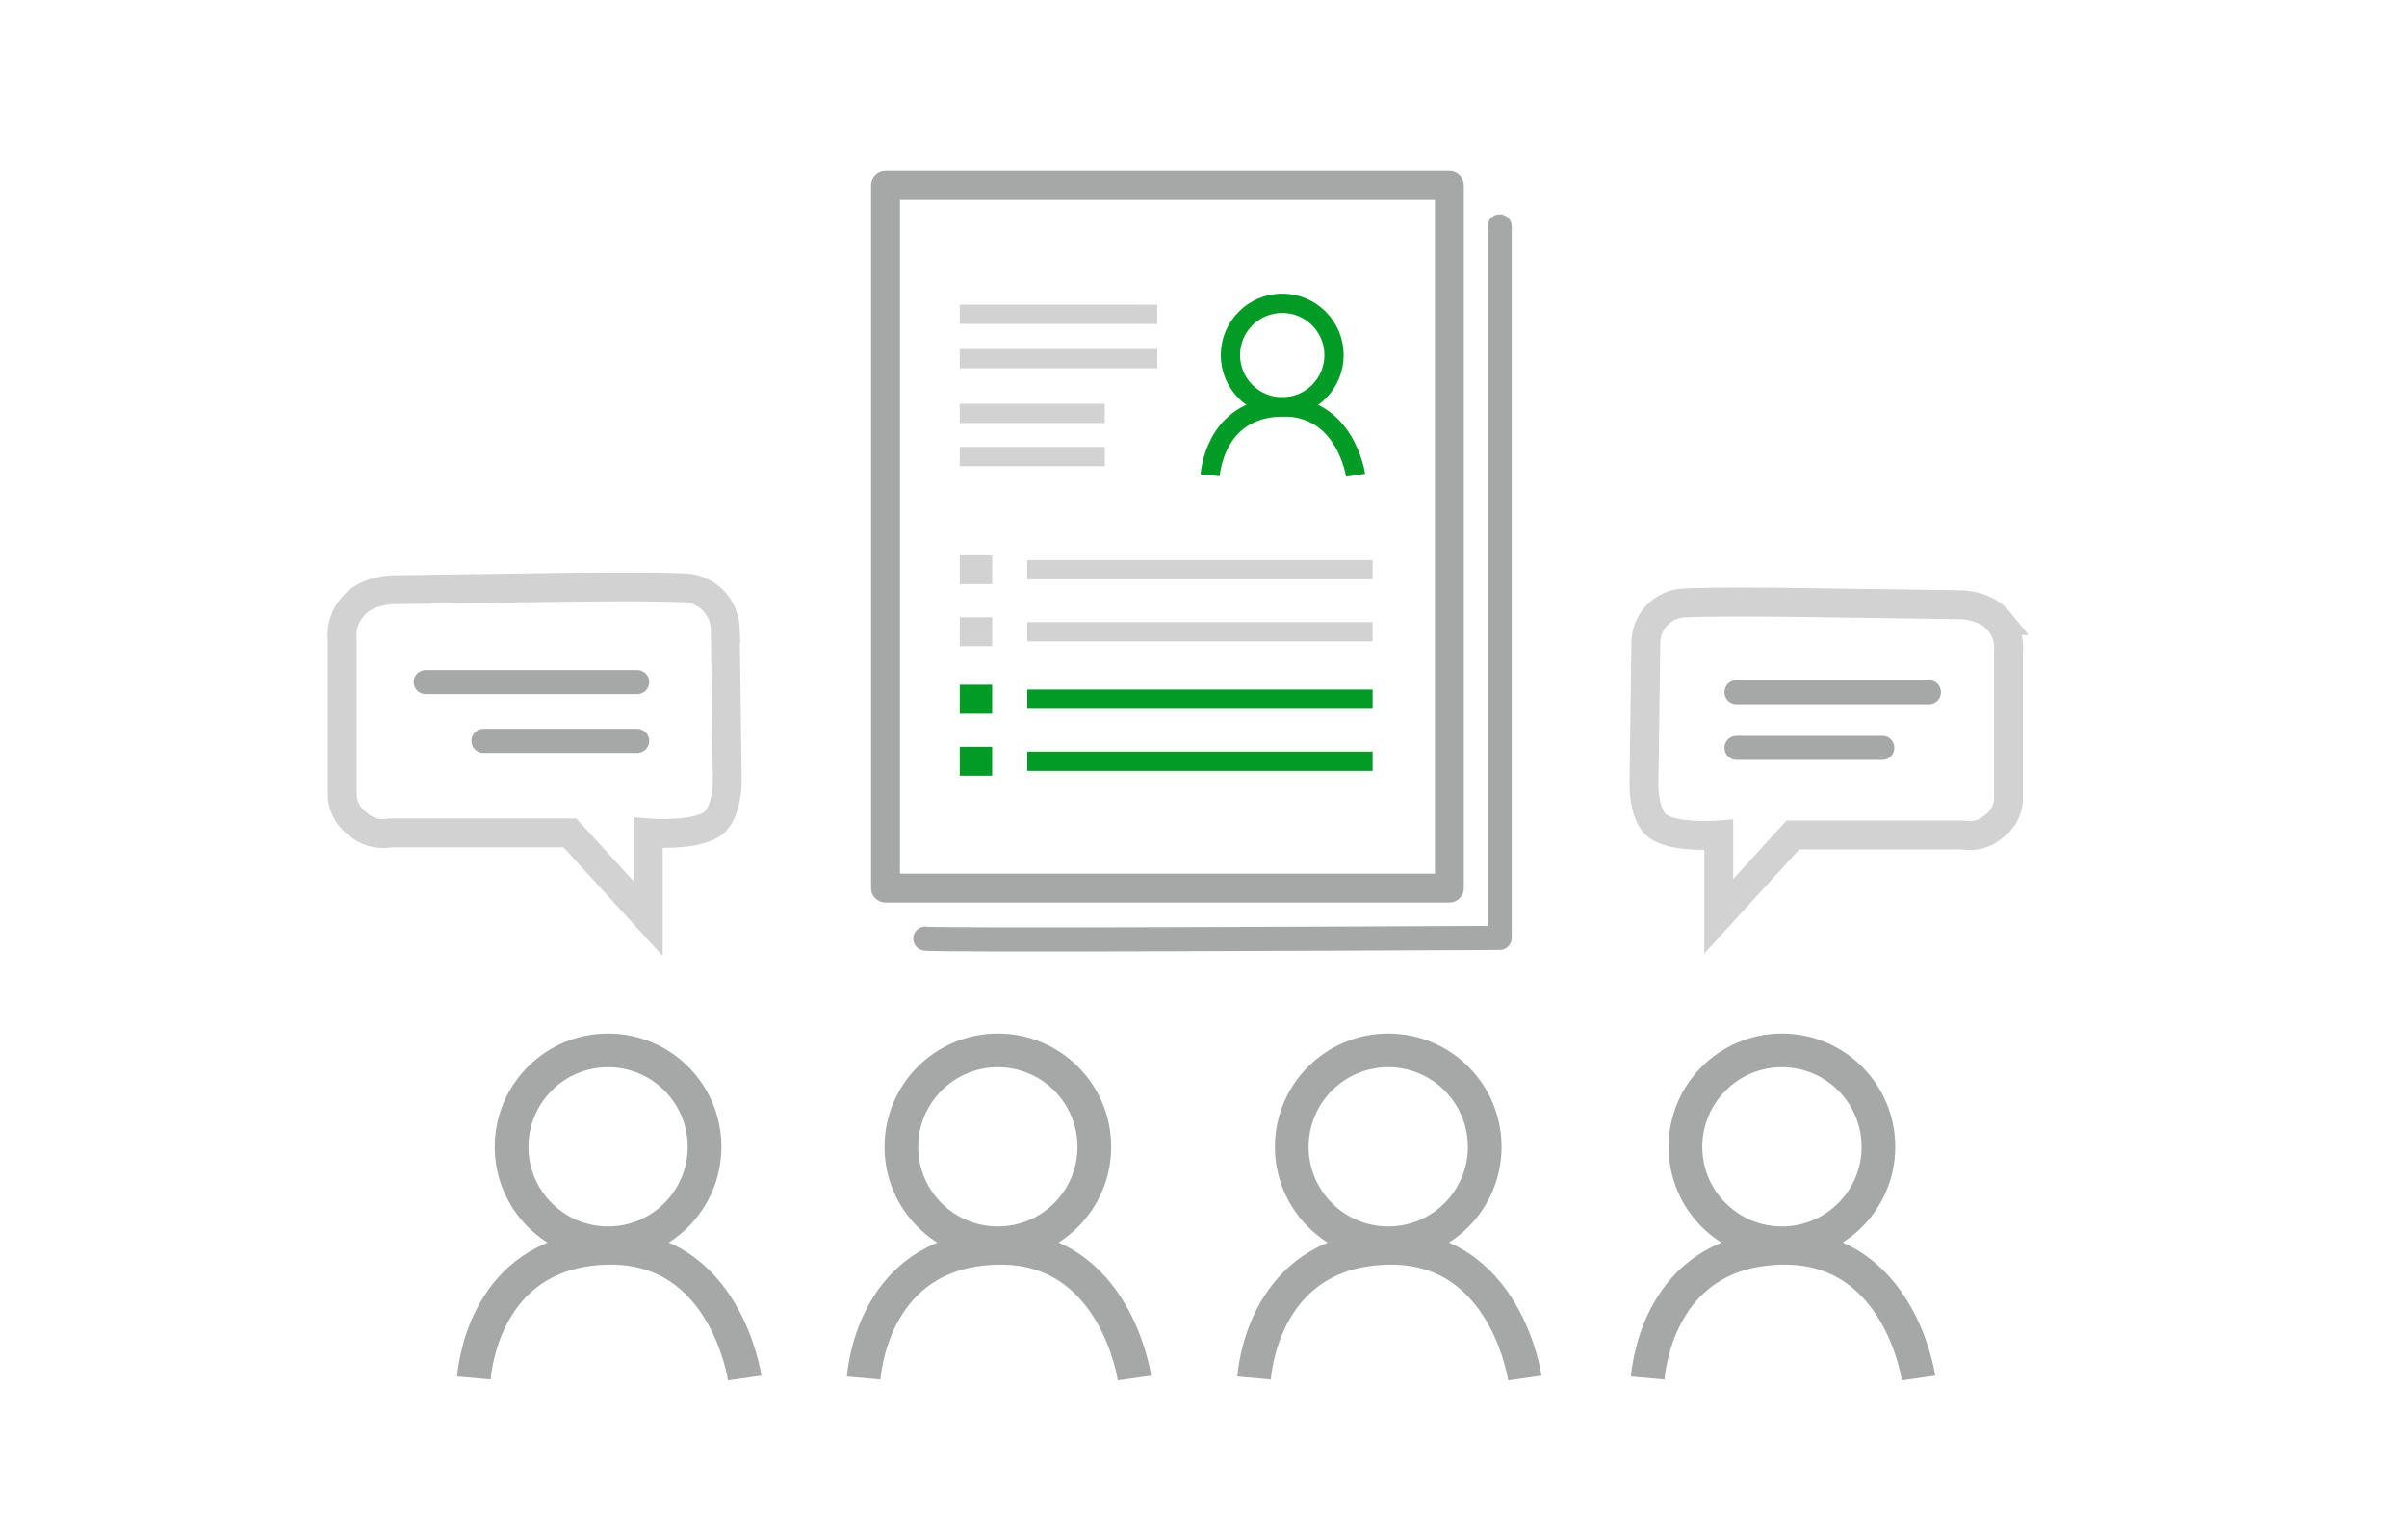 <svg xmlns="http://www.w3.org/2000/svg" width="250" height="160" viewBox="0 0 250 160">
  <g id="icon" transform="translate(-197.694 -292.085)">
    <rect id="長方形_1662" data-name="長方形 1662" width="250" height="160" transform="translate(197.694 292.085)" fill="#fff"/>
    <ellipse id="楕円形_122" data-name="楕円形 122" cx="10.021" cy="10.022" rx="10.021" ry="10.022" transform="translate(250.829 401.214)" fill="none" stroke="#a5a8a7" stroke-miterlimit="10" stroke-width="3.5"/>
    <path id="パス_726" data-name="パス 726" d="M1553.342,2508.522c.217-2.443,1.951-13.275,13.9-13.519,12.272-.252,14.228,13.519,14.228,13.519" transform="translate(-1306.431 -2073.273)" fill="none" stroke="#a5a8a7" stroke-miterlimit="10" stroke-width="3.5"/>
    <ellipse id="楕円形_138" data-name="楕円形 138" cx="10.021" cy="10.022" rx="10.021" ry="10.022" transform="translate(291.314 401.214)" fill="none" stroke="#a5a8a7" stroke-miterlimit="10" stroke-width="3.5"/>
    <path id="パス_818" data-name="パス 818" d="M1553.342,2508.522c.217-2.443,1.951-13.275,13.9-13.519,12.272-.252,14.228,13.519,14.228,13.519" transform="translate(-1265.947 -2073.273)" fill="none" stroke="#a5a8a7" stroke-miterlimit="10" stroke-width="3.5"/>
    <ellipse id="楕円形_139" data-name="楕円形 139" cx="10.021" cy="10.022" rx="10.021" ry="10.022" transform="translate(331.861 401.214)" fill="none" stroke="#a5a8a7" stroke-miterlimit="10" stroke-width="3.5"/>
    <path id="パス_819" data-name="パス 819" d="M1553.342,2508.522c.217-2.443,1.951-13.275,13.9-13.519,12.272-.252,14.228,13.519,14.228,13.519" transform="translate(-1225.4 -2073.273)" fill="none" stroke="#a5a8a7" stroke-miterlimit="10" stroke-width="3.5"/>
    <ellipse id="楕円形_140" data-name="楕円形 140" cx="10.021" cy="10.022" rx="10.021" ry="10.022" transform="translate(372.752 401.214)" fill="none" stroke="#a5a8a7" stroke-miterlimit="10" stroke-width="3.5"/>
    <path id="パス_821" data-name="パス 821" d="M1553.342,2508.522c.217-2.443,1.951-13.275,13.9-13.519,12.272-.252,14.228,13.519,14.228,13.519" transform="translate(-1184.509 -2073.273)" fill="none" stroke="#a5a8a7" stroke-miterlimit="10" stroke-width="3.5"/>
    <path id="パス_513" data-name="パス 513" d="M164.707,261.616c.689.218,48.775-.021,58.262-.07l1.392-.007V187.621" transform="translate(129.095 127.984)" fill="none" stroke="#a5a8a7" stroke-linecap="round" stroke-linejoin="round" stroke-width="2.5"/>
    <g id="長方形_1543" data-name="長方形 1543" transform="translate(288.167 309.854)" fill="#fff" stroke="#a5a8a7" stroke-linecap="round" stroke-linejoin="round" stroke-width="3">
      <rect width="61.565" height="75.996" stroke="none"/>
      <rect x="1.5" y="1.5" width="58.565" height="72.996" fill="none"/>
    </g>
    <ellipse id="楕円形_35" data-name="楕円形 35" cx="5.381" cy="5.381" rx="5.381" ry="5.381" transform="translate(325.491 323.594)" fill="none" stroke="#009c25" stroke-miterlimit="10" stroke-width="2"/>
    <path id="パス_357" data-name="パス 357" d="M535.968,760.958c.117-1.284,1.047-6.972,7.466-7.1,6.59-.132,7.64,7.1,7.64,7.1" transform="translate(-212.582 -419.5)" fill="none" stroke="#009c25" stroke-miterlimit="10" stroke-width="2"/>
    <line id="線_203" data-name="線 203" x2="20.514" y2="0.005" transform="translate(297.38 324.737)" fill="none" stroke="#d1d2d1" stroke-width="2"/>
    <line id="線_204" data-name="線 204" x2="3.363" transform="translate(297.38 357.717)" fill="none" stroke="#d1d2d1" stroke-width="3"/>
    <line id="線_205" data-name="線 205" x2="3.363" transform="translate(297.38 351.274)" fill="none" stroke="#d1d2d1" stroke-width="3"/>
    <line id="線_206" data-name="線 206" x2="15.06" transform="translate(297.38 335.032)" fill="none" stroke="#d1d2d1" stroke-width="2"/>
    <line id="線_404" data-name="線 404" x2="15.06" transform="translate(297.38 339.517)" fill="none" stroke="#d1d2d1" stroke-width="2"/>
    <line id="線_405" data-name="線 405" x2="20.514" y2="0.005" transform="translate(297.38 329.342)" fill="none" stroke="#d1d2d1" stroke-width="2"/>
    <line id="線_406" data-name="線 406" x2="35.867" transform="translate(304.391 357.717)" fill="none" stroke="#d1d2d1" stroke-width="2"/>
    <line id="線_407" data-name="線 407" x2="35.867" transform="translate(304.391 351.273)" fill="none" stroke="#d1d2d1" stroke-width="2"/>
    <line id="線_408" data-name="線 408" x2="3.363" transform="translate(297.38 371.169)" fill="none" stroke="#009c25" stroke-width="3"/>
    <line id="線_409" data-name="線 409" x2="3.363" transform="translate(297.38 364.725)" fill="none" stroke="#009c25" stroke-width="3"/>
    <line id="線_410" data-name="線 410" x2="35.867" transform="translate(304.391 371.169)" fill="none" stroke="#009c25" stroke-width="2"/>
    <line id="線_411" data-name="線 411" x2="35.867" transform="translate(304.391 364.725)" fill="none" stroke="#009c25" stroke-width="2"/>
    <path id="パス_64" data-name="パス 64" d="M825.954,183.044l13.347.19s2.723-.063,4.117,1.645a4.2,4.2,0,0,1,1.063,3.29v15.377a3.648,3.648,0,0,1-1.527,2.721,3.718,3.718,0,0,1-3.187.886H822.095l-7.7,8.443v-8.443s-4.649.379-6.375-.95c-1.469-1.13-1.394-4.366-1.394-4.366l.2-14.807a4.164,4.164,0,0,1,4.117-3.986C814.931,182.855,825.954,183.044,825.954,183.044Z" transform="translate(-438.184 171.68)" fill="none" stroke="#d1d2d1" stroke-miterlimit="10" stroke-width="3"/>
    <line id="線_257" data-name="線 257" x2="19.987" transform="translate(378.052 363.997)" fill="none" stroke="#a5a8a7" stroke-linecap="round" stroke-width="2.5"/>
    <line id="線_258" data-name="線 258" x2="15.143" transform="translate(378.052 369.781)" fill="none" stroke="#a5a8a7" stroke-linecap="round" stroke-width="2.5"/>
    <path id="パス_733" data-name="パス 733" d="M826.238,183.049l-14.1.2s-2.876-.067-4.349,1.738a4.437,4.437,0,0,0-1.123,3.475v16.243a3.852,3.852,0,0,0,1.613,2.874,3.929,3.929,0,0,0,3.367.936h18.668l8.13,8.918v-8.918s4.911.4,6.734-1c1.552-1.194,1.473-4.612,1.473-4.612l-.21-15.641a4.4,4.4,0,0,0-4.349-4.21C837.882,182.849,826.238,183.049,826.238,183.049Z" transform="translate(-573.421 170.105)" fill="none" stroke="#d1d2d1" stroke-miterlimit="10" stroke-width="3"/>
    <line id="線_349" data-name="線 349" x1="21.961" transform="translate(241.912 362.948)" fill="none" stroke="#a5a8a7" stroke-linecap="round" stroke-width="2.5"/>
    <path id="パス_736" data-name="パス 736" d="M15.962,0H0" transform="translate(247.911 369.058)" fill="none" stroke="#a5a8a7" stroke-linecap="round" stroke-width="2.5"/>
  </g>
</svg>
